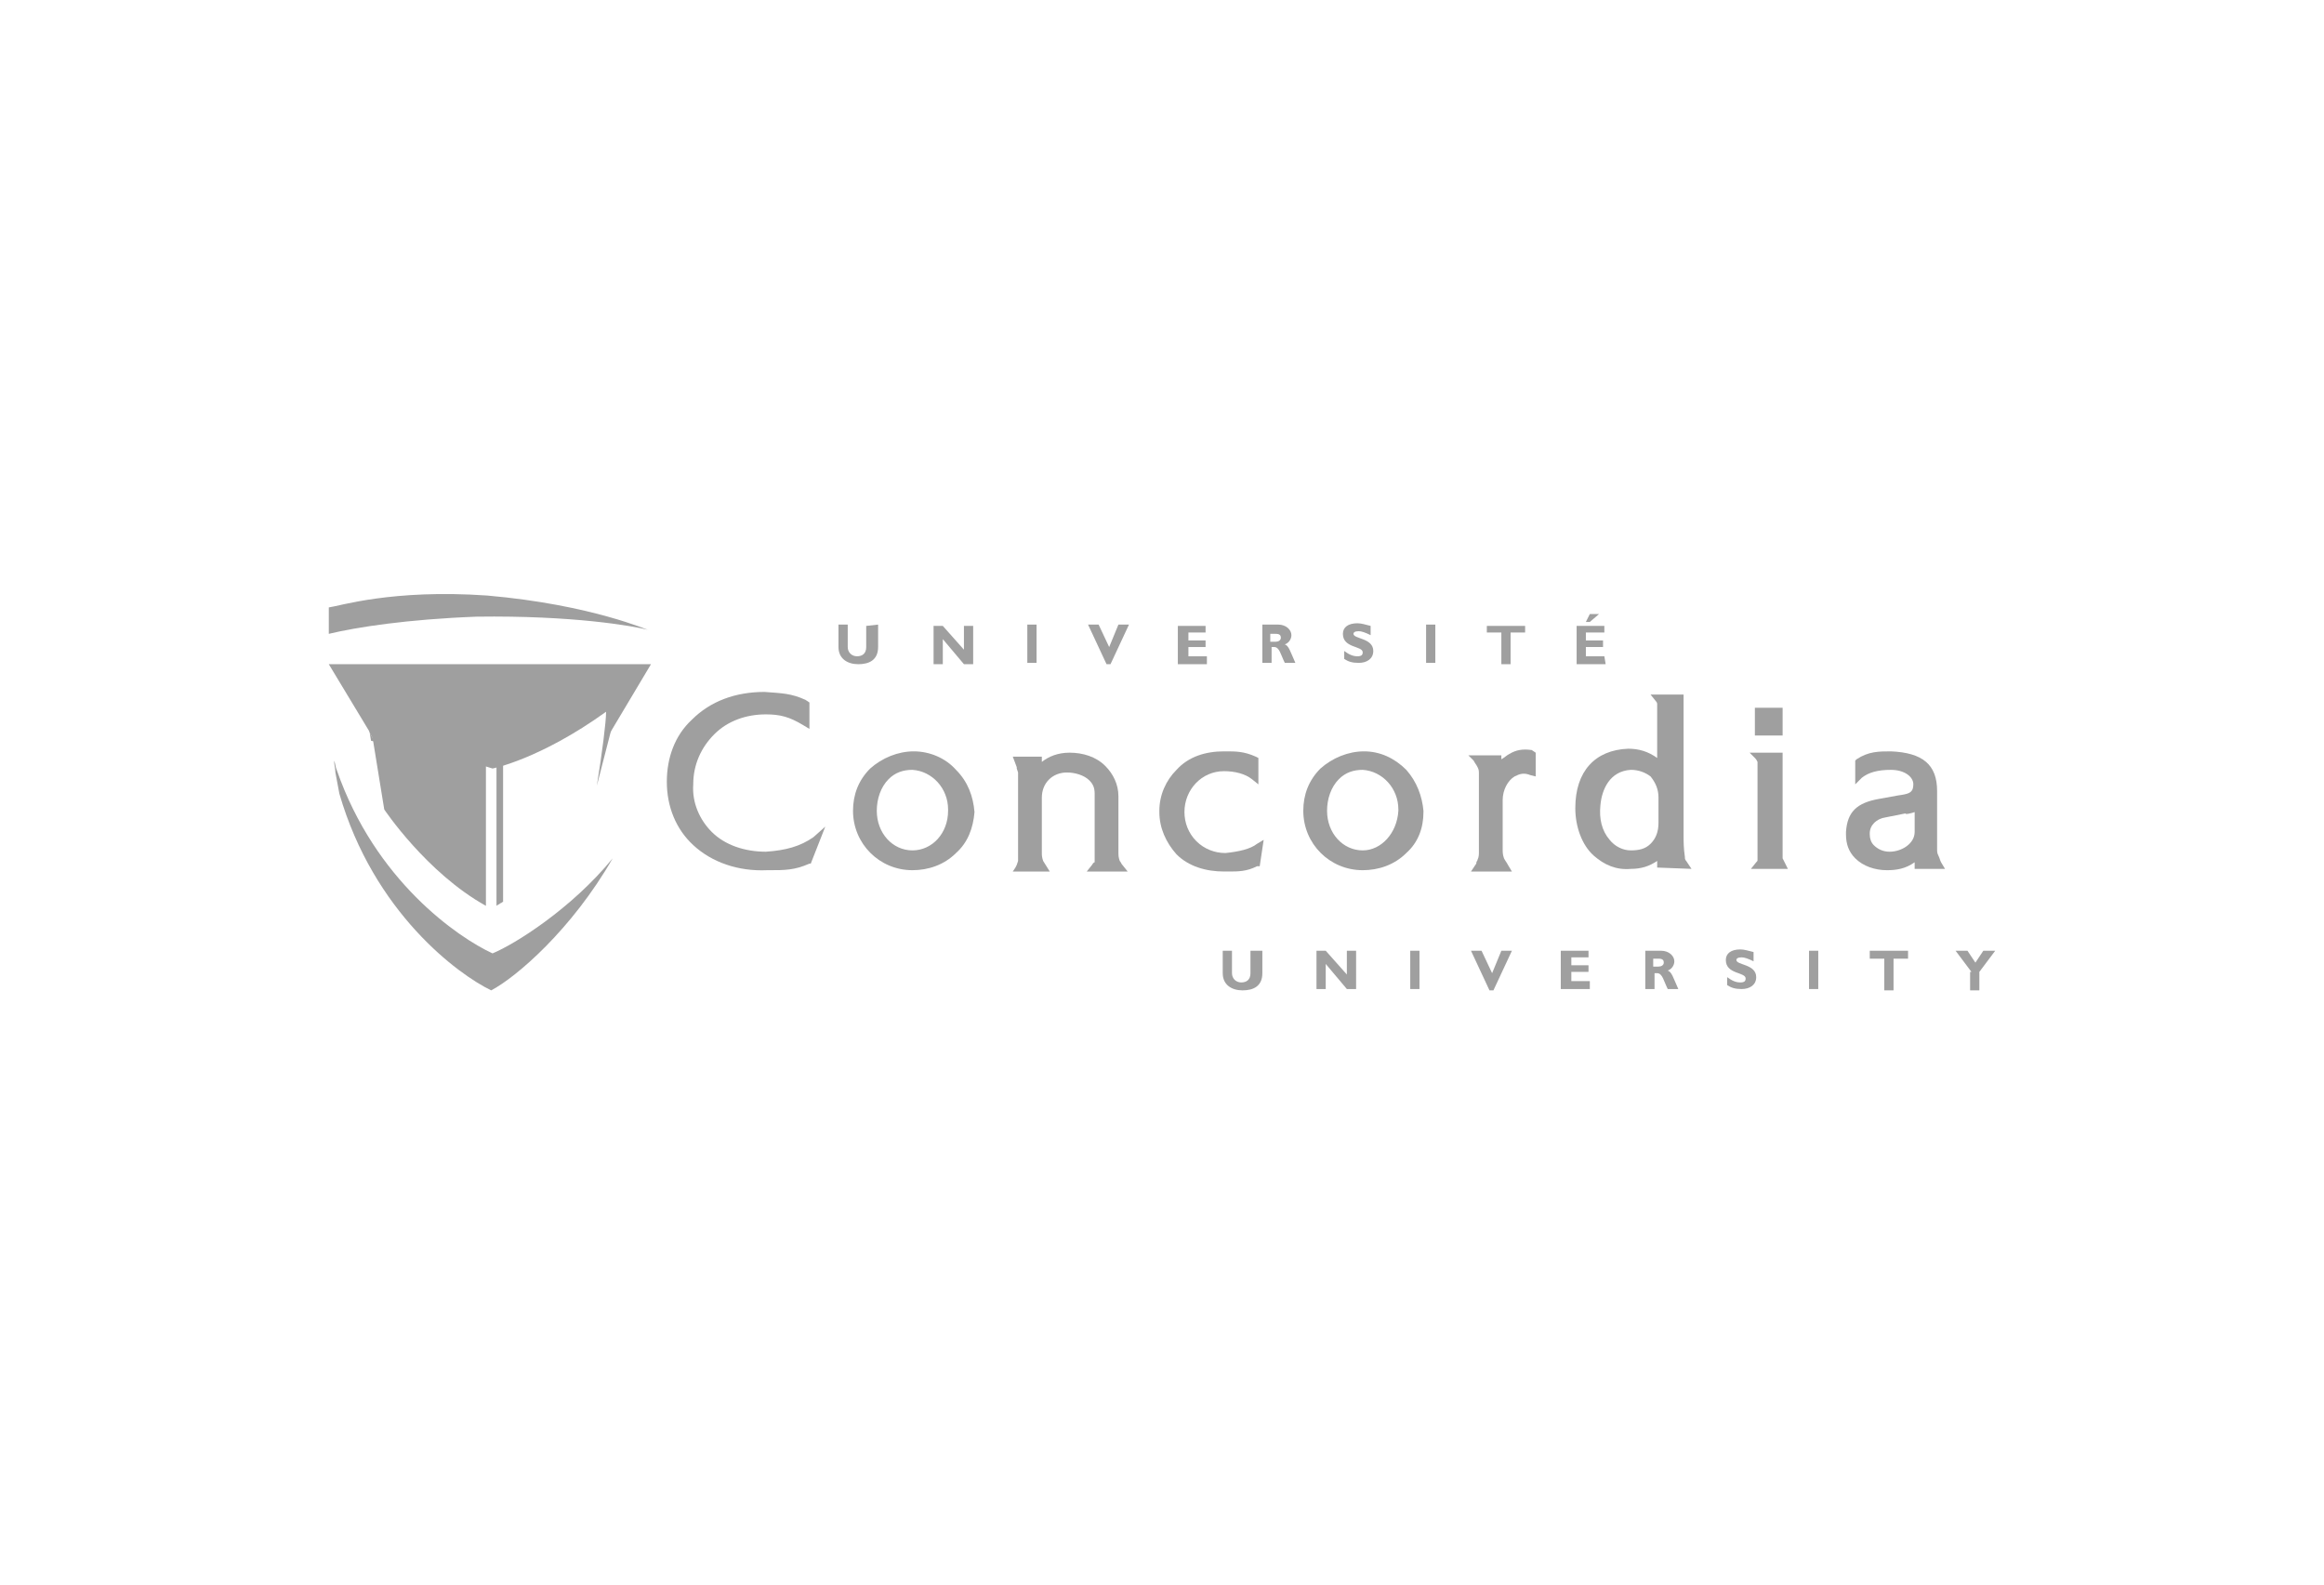 <?xml version="1.0" encoding="utf-8"?>
<!-- Generator: Adobe Illustrator 24.0.1, SVG Export Plug-In . SVG Version: 6.00 Build 0)  -->
<svg version="1.1" id="Layer_1" xmlns="http://www.w3.org/2000/svg" xmlns:xlink="http://www.w3.org/1999/xlink" x="0px" y="0px"
	 viewBox="0 0 176 120" style="enable-background:new 0 0 176 120;" xml:space="preserve">
<style type="text/css">
	.st0{fill:#9F9F9F;}
</style>
<g>
	<path class="st0" d="M61.6,63.4c-1,0.7-2.1,1-3.6,1.1c-1.6,0-3.1-0.5-4.1-1.5c-0.9-0.9-1.5-2.2-1.4-3.6c0-1.5,0.6-2.8,1.6-3.8
		c1-1,2.4-1.5,3.9-1.5c1.1,0,1.8,0.2,2.8,0.8l0.5,0.3v-2L61,53c-1.1-0.5-1.8-0.5-3.1-0.6c-2.2,0-4.1,0.7-5.5,2.1
		c-1.3,1.2-1.9,2.9-1.9,4.7c0,1.9,0.7,3.6,2,4.8c1.4,1.3,3.4,2,5.6,1.9h0.2c1.1,0,1.9,0,3-0.5l0.1,0l1.1-2.8L61.6,63.4z"/>
	<path class="st0" d="M72.4,58.3c-0.8-0.9-2-1.4-3.2-1.4c-1.2,0-2.4,0.5-3.3,1.3c-0.9,0.9-1.3,2-1.3,3.2c0,2.5,2,4.5,4.5,4.5
		c1.2,0,2.4-0.4,3.3-1.3c0.9-0.8,1.3-1.9,1.4-3.1C73.7,60.3,73.3,59.2,72.4,58.3z M69.1,64.4c-1.5,0-2.7-1.3-2.7-3
		c0-0.9,0.3-1.8,0.9-2.4c0.5-0.5,1.1-0.7,1.8-0.7c1.5,0.1,2.7,1.4,2.7,3v0.1C71.8,63.1,70.6,64.4,69.1,64.4z"/>
	<path class="st0" d="M95.2,63.9c-0.5,0.4-1.4,0.6-2.4,0.7c-0.8,0-1.6-0.3-2.2-0.9c-0.6-0.6-0.9-1.4-0.9-2.2c0-1.7,1.3-3.1,3-3.1
		c0.8,0,1.6,0.2,2.1,0.6l0.5,0.4v-2l-0.2-0.1c-0.9-0.4-1.5-0.4-2.3-0.4h-0.1c-1.4,0-2.7,0.4-3.6,1.4c-0.8,0.8-1.3,1.9-1.3,3.1
		c0,0,0,0.1,0,0.1c0,1.2,0.5,2.3,1.3,3.2c0.9,0.9,2.2,1.3,3.6,1.3h0.3c0.8,0,1.4,0,2.2-0.4l0.1,0l0.1,0l0.3-2L95.2,63.9z"/>
	<path class="st0" d="M106.5,58.3c-0.9-0.9-2-1.4-3.2-1.4c-1.2,0-2.4,0.5-3.3,1.3c-0.9,0.9-1.3,2-1.3,3.2c0,2.5,2,4.5,4.5,4.5
		c1.2,0,2.4-0.4,3.3-1.3c0.9-0.8,1.3-1.9,1.3-3.1c0,0,0-0.1,0-0.1C107.7,60.3,107.3,59.2,106.5,58.3z M103.2,64.4
		c-1.5,0-2.7-1.3-2.7-3c0-0.9,0.3-1.8,0.9-2.4c0.5-0.5,1.1-0.7,1.8-0.7c1.5,0.1,2.7,1.4,2.7,3v0.1C105.8,63.1,104.6,64.4,103.2,64.4
		z"/>
	<path class="st0" d="M147.3,65.8l-0.3-0.5c-0.1-0.2-0.1-0.3-0.2-0.5c-0.1-0.2-0.1-0.3-0.1-0.5v-4.4c0-2-1.1-2.9-3.5-3
		c-0.9,0-1.7,0-2.6,0.6l-0.1,0.1v1.8l0.5-0.5c0.5-0.4,1.2-0.6,2.2-0.6c1,0,1.7,0.5,1.7,1.1c0,0.6-0.3,0.7-0.9,0.8c0,0-0.1,0-1.7,0.3
		c-1.7,0.3-2.4,1-2.5,2.5c0,0.1,0,0.1,0,0.2c0,0.7,0.2,1.3,0.7,1.8c0.6,0.6,1.5,0.9,2.4,0.9c0.7,0,1.4-0.1,2.1-0.6v0.5L147.3,65.8z
		 M145,61.5V63c0,0.9-1,1.5-1.9,1.5c-0.5,0-0.9-0.2-1.2-0.5c-0.2-0.2-0.3-0.5-0.3-0.8v-0.1c0-0.6,0.5-1.1,1.2-1.2l1.5-0.3
		C144.3,61.7,144.7,61.6,145,61.5z"/>
	<path class="st0" d="M82.7,65.5L82.3,66h3.1l-0.4-0.5c-0.1-0.1-0.1-0.2-0.2-0.3c-0.1-0.3-0.1-0.4-0.1-0.7v-4.2c0-0.9-0.4-1.7-1-2.3
		c-0.7-0.7-1.7-1-2.7-1c-0.9,0-1.6,0.3-2.1,0.7c0-0.1,0-0.4,0-0.4h-0.2h-2l0.3,0.8v0c0,0,0,0.1,0,0.1l0.1,0.3V65c0,0.1,0,0.1,0,0.2
		l-0.1,0.3l-0.1,0.2l-0.2,0.3h2.8L79,65.2c-0.1-0.3-0.1-0.4-0.1-0.7v-4.1c0-1.1,0.8-1.9,1.9-1.9c0.6,0,1.3,0.2,1.7,0.6
		c0.3,0.3,0.4,0.6,0.4,1v4.4v0.3v0.5C82.9,65.3,82.8,65.3,82.7,65.5z"/>
	<path class="st0" d="M116,56.8c-0.7-0.1-1.2,0-1.7,0.3c-0.2,0.1-0.4,0.3-0.6,0.4v-0.3h-2.5l0.4,0.4c0.1,0.2,0.2,0.3,0.3,0.5
		c0.1,0.2,0.1,0.3,0.1,0.5v5.8v0.1c0,0.2,0,0.4-0.1,0.6c0,0.1-0.1,0.1-0.1,0.3l-0.4,0.6h0.6h2.5l-0.3-0.5c-0.1-0.2-0.2-0.3-0.3-0.5
		c-0.1-0.3-0.1-0.4-0.1-0.8v-3.6c0-0.8,0.4-1.5,0.9-1.8c0.4-0.2,0.7-0.3,1.2-0.1l0.4,0.1v-1.8L116,56.8z"/>
	<path class="st0" d="M135,53.6h-2.1v2.1h2.1V53.6z M133,65.3l-0.4,0.5h2.8l-0.3-0.6l-0.1-0.2c0-0.1,0-0.2,0-0.4v-7.6h-2.5l0.4,0.4
		c0.1,0.1,0.1,0.1,0.2,0.3c0,0.1,0,0.2,0,0.3v0.2v6.5v0.1l0,0.3C133.1,65.2,133.1,65.2,133,65.3z"/>
	<path class="st0" d="M128.1,65.8l-0.4-0.6c-0.1-0.1-0.1-0.2-0.1-0.3c-0.1-0.7-0.1-1.1-0.1-1.8V52.6H125l0.4,0.5
		c0,0,0.1,0.1,0.1,0.2v0l0,0.2c0,0,0,2.9,0,3.9c-0.7-0.5-1.4-0.7-2.2-0.7c-2.5,0.1-4,1.7-4,4.5c0,1.4,0.5,2.8,1.4,3.6
		c0.8,0.7,1.7,1.1,2.8,1c0.8,0,1.4-0.2,2-0.6v0.5L128.1,65.8L128.1,65.8z M125.6,60.4v1.9c0,0.7-0.2,1.2-0.6,1.6
		c-0.4,0.4-0.9,0.5-1.5,0.5c-0.6,0-1.2-0.3-1.6-0.8c-0.6-0.7-0.8-1.6-0.7-2.6c0.1-1.2,0.7-2.6,2.3-2.7c0.6,0,1.1,0.2,1.5,0.5
		C125.4,59.3,125.6,59.8,125.6,60.4z"/>
	<path class="st0" d="M66.5,47.3V49c0,1-0.7,1.3-1.5,1.3c-0.8,0-1.5-0.4-1.5-1.3v-1.7h0.7V49c0,0.4,0.3,0.7,0.7,0.7
		c0.4,0,0.7-0.2,0.7-0.7v-1.6L66.5,47.3L66.5,47.3z"/>
	<path class="st0" d="M73.6,50.3H73l-1.6-1.9v1.9h-0.7v-2.9h0.7l1.6,1.8v-1.8h0.7V50.3z"/>
	<path class="st0" d="M78.5,47.3h-0.7v2.9h0.7V47.3z"/>
	<path class="st0" d="M84.1,50.3h-0.3l-1.4-3h0.8l0.8,1.7l0.7-1.7h0.8L84.1,50.3z"/>
	<path class="st0" d="M91.4,50.3h-2.2v-2.9h2.1v0.5H90v0.6h1.3v0.5H90v0.7h1.4V50.3z"/>
	<path class="st0" d="M96.8,47.3c0.6,0,1,0.4,1,0.8c0,0.3-0.2,0.6-0.5,0.7c0.3,0.1,0.4,0.5,0.8,1.4h-0.8c-0.3-0.6-0.4-1.2-0.8-1.2
		h-0.2v1.2h-0.7v-2.9H96.8z M96.2,48.6h0.4c0.2,0,0.4-0.1,0.4-0.3c0-0.2-0.1-0.3-0.4-0.3h-0.4L96.2,48.6L96.2,48.6z"/>
	<path class="st0" d="M103.8,48.1c-0.4-0.2-0.7-0.3-0.9-0.3c-0.3,0-0.4,0.1-0.4,0.2c0,0.4,1.5,0.3,1.5,1.3c0,0.6-0.5,0.9-1.1,0.9
		c-0.5,0-0.8-0.1-1.1-0.3v-0.6c0.4,0.3,0.7,0.4,1,0.4c0.3,0,0.4-0.1,0.4-0.3c0-0.5-1.5-0.3-1.5-1.4c0-0.5,0.4-0.8,1.1-0.8
		c0.3,0,0.6,0.1,1,0.2V48.1z"/>
	<path class="st0" d="M108.7,47.3h-0.7v2.9h0.7V47.3z"/>
	<path class="st0" d="M115.5,47.9h-1.1v2.4h-0.7v-2.4h-1.1v-0.5h2.9V47.9z"/>
	<path class="st0" d="M121.6,50.3h-2.2v-2.9h2.1v0.5h-1.4v0.6h1.3v0.5h-1.3v0.7h1.4L121.6,50.3L121.6,50.3z M120.4,47.1h-0.3
		l0.3-0.6h0.7L120.4,47.1z"/>
	<path class="st0" d="M95.6,72v1.7c0,1-0.7,1.3-1.5,1.3c-0.8,0-1.5-0.4-1.5-1.3V72h0.7v1.7c0,0.4,0.3,0.7,0.7,0.7
		c0.4,0,0.7-0.2,0.7-0.7V72L95.6,72L95.6,72z"/>
	<path class="st0" d="M102.6,74.9H102l-1.6-1.9v1.9h-0.7V72h0.7l1.6,1.8V72h0.7V74.9z"/>
	<path class="st0" d="M107.5,72h-0.7v2.9h0.7V72z"/>
	<path class="st0" d="M113.1,75h-0.3l-1.4-3h0.8l0.8,1.7l0.7-1.7h0.8L113.1,75z"/>
	<path class="st0" d="M120.4,74.9h-2.2V72h2.1v0.5H119v0.6h1.3v0.5H119v0.7h1.4V74.9z"/>
	<path class="st0" d="M125.8,72c0.6,0,1,0.4,1,0.8c0,0.3-0.2,0.6-0.5,0.7c0.3,0.1,0.4,0.5,0.8,1.4h-0.8c-0.3-0.6-0.4-1.2-0.8-1.2
		h-0.2v1.2h-0.7V72H125.8z M125.2,73.2h0.4c0.2,0,0.4-0.1,0.4-0.3c0-0.2-0.1-0.3-0.4-0.3h-0.4L125.2,73.2L125.2,73.2z"/>
	<path class="st0" d="M132.8,72.8c-0.4-0.2-0.7-0.3-0.9-0.3c-0.3,0-0.4,0.1-0.4,0.2c0,0.4,1.5,0.3,1.5,1.3c0,0.6-0.5,0.9-1.1,0.9
		c-0.5,0-0.8-0.1-1.1-0.3v-0.6c0.4,0.3,0.7,0.4,1,0.4c0.3,0,0.4-0.1,0.4-0.3c0-0.5-1.5-0.3-1.5-1.4c0-0.5,0.4-0.8,1.1-0.8
		c0.3,0,0.6,0.1,1,0.2V72.8z"/>
	<path class="st0" d="M137.7,72H137v2.9h0.7V72z"/>
	<path class="st0" d="M144.5,72.6h-1.1v2.4h-0.7v-2.4h-1.1V72h2.9V72.6z"/>
	<path class="st0" d="M149.3,73.6l-1.2-1.6h0.9l0.6,0.9l0.6-0.9h0.9l-1.2,1.6v1.4h-0.7V73.6z"/>
	<path class="st0" d="M37.3,57.7l8.9-4.2l-0.4,2.2l0.1,0.3l3.4-5.7H24.9l3.5,5.8L37.3,57.7z"/>
	<path class="st0" d="M37.2,57.8l-9.1-1.7L28,55.5l0.3,0.5l9,1.7l1.6-0.8L37.2,57.8z"/>
	<path class="st0" d="M37.3,57.7l-9-1.7L28,55.5l-0.6-2.8c0.4,0.3,5.2,2,6.1,2.3c-0.6-1-1.6-2-2.6-3c0.7,0.7,1.9,1.4,2.8,2
		c0.4,0.2,0.7,0.4,1.1,0.7c0-1.1-0.6-2.2-1-3.2c0.3,0.8,1.2,1.7,1.8,2.4c0.2,0.2,0.4,0.4,0.6,0.6c0.5-1.1,0.7-2.2,0.7-3.3
		c0,1,0.2,2.2,0.7,3.2c0.3-0.3,0.5-0.5,0.7-0.8c0.6-0.7,1.4-1.5,1.7-2.3c-0.4,1.1-0.9,2.2-0.9,3.3c1.5-0.8,2.7-1.8,3.9-2.7
		c-0.9,0.7-1.6,1.6-2.2,2.4c-0.1,0.2-0.3,0.4-0.4,0.5h0c1-0.3,5.6-1.7,5.6-1.7L39,56.9L37.3,57.7z"/>
	<path class="st0" d="M36.9,45.1c-7.2-0.5-11.2,0.8-12,0.9v2c2.1-0.5,5.9-1.1,11.2-1.3h0c7.3-0.1,11.8,0.7,13,1
		C49.2,47.8,44.9,45.8,36.9,45.1z"/>
	<path class="st0" d="M46.4,65c-3.1,3.8-7.4,6.5-9.1,7.2c-2.6-1.2-8.9-5.5-11.8-13.9c-0.1-0.2-0.1-0.5-0.2-0.7
		c0,0.3,0.1,0.6,0.1,0.9v0c0.1,0.5,0.2,1.1,0.3,1.6c2.6,9,9,13.7,11.5,14.9C39.1,74,43.3,70.4,46.4,65z"/>
	<path class="st0" d="M27.8,53.3l1.3,8c0,0,3.2,4.8,7.7,7.3V58L27.8,53.3z"/>
	<path class="st0" d="M37.6,57.7v10.9c0.1-0.1,0.2-0.1,0.3-0.2c0.1,0,0.1-0.1,0.2-0.1V57.6L37.6,57.7z"/>
	<path class="st0" d="M46.9,52.9c0,0-7.4,3.9-9.7,4.1c-2.5-0.3-9.3-3.7-9.3-3.7c4.4,3.7,9.2,4.8,9.4,4.9c0,0,3.6-0.7,8.6-4.3
		c0,0.8-0.3,3.1-0.7,5.6L46.9,52.9z"/>
</g>
</svg>
